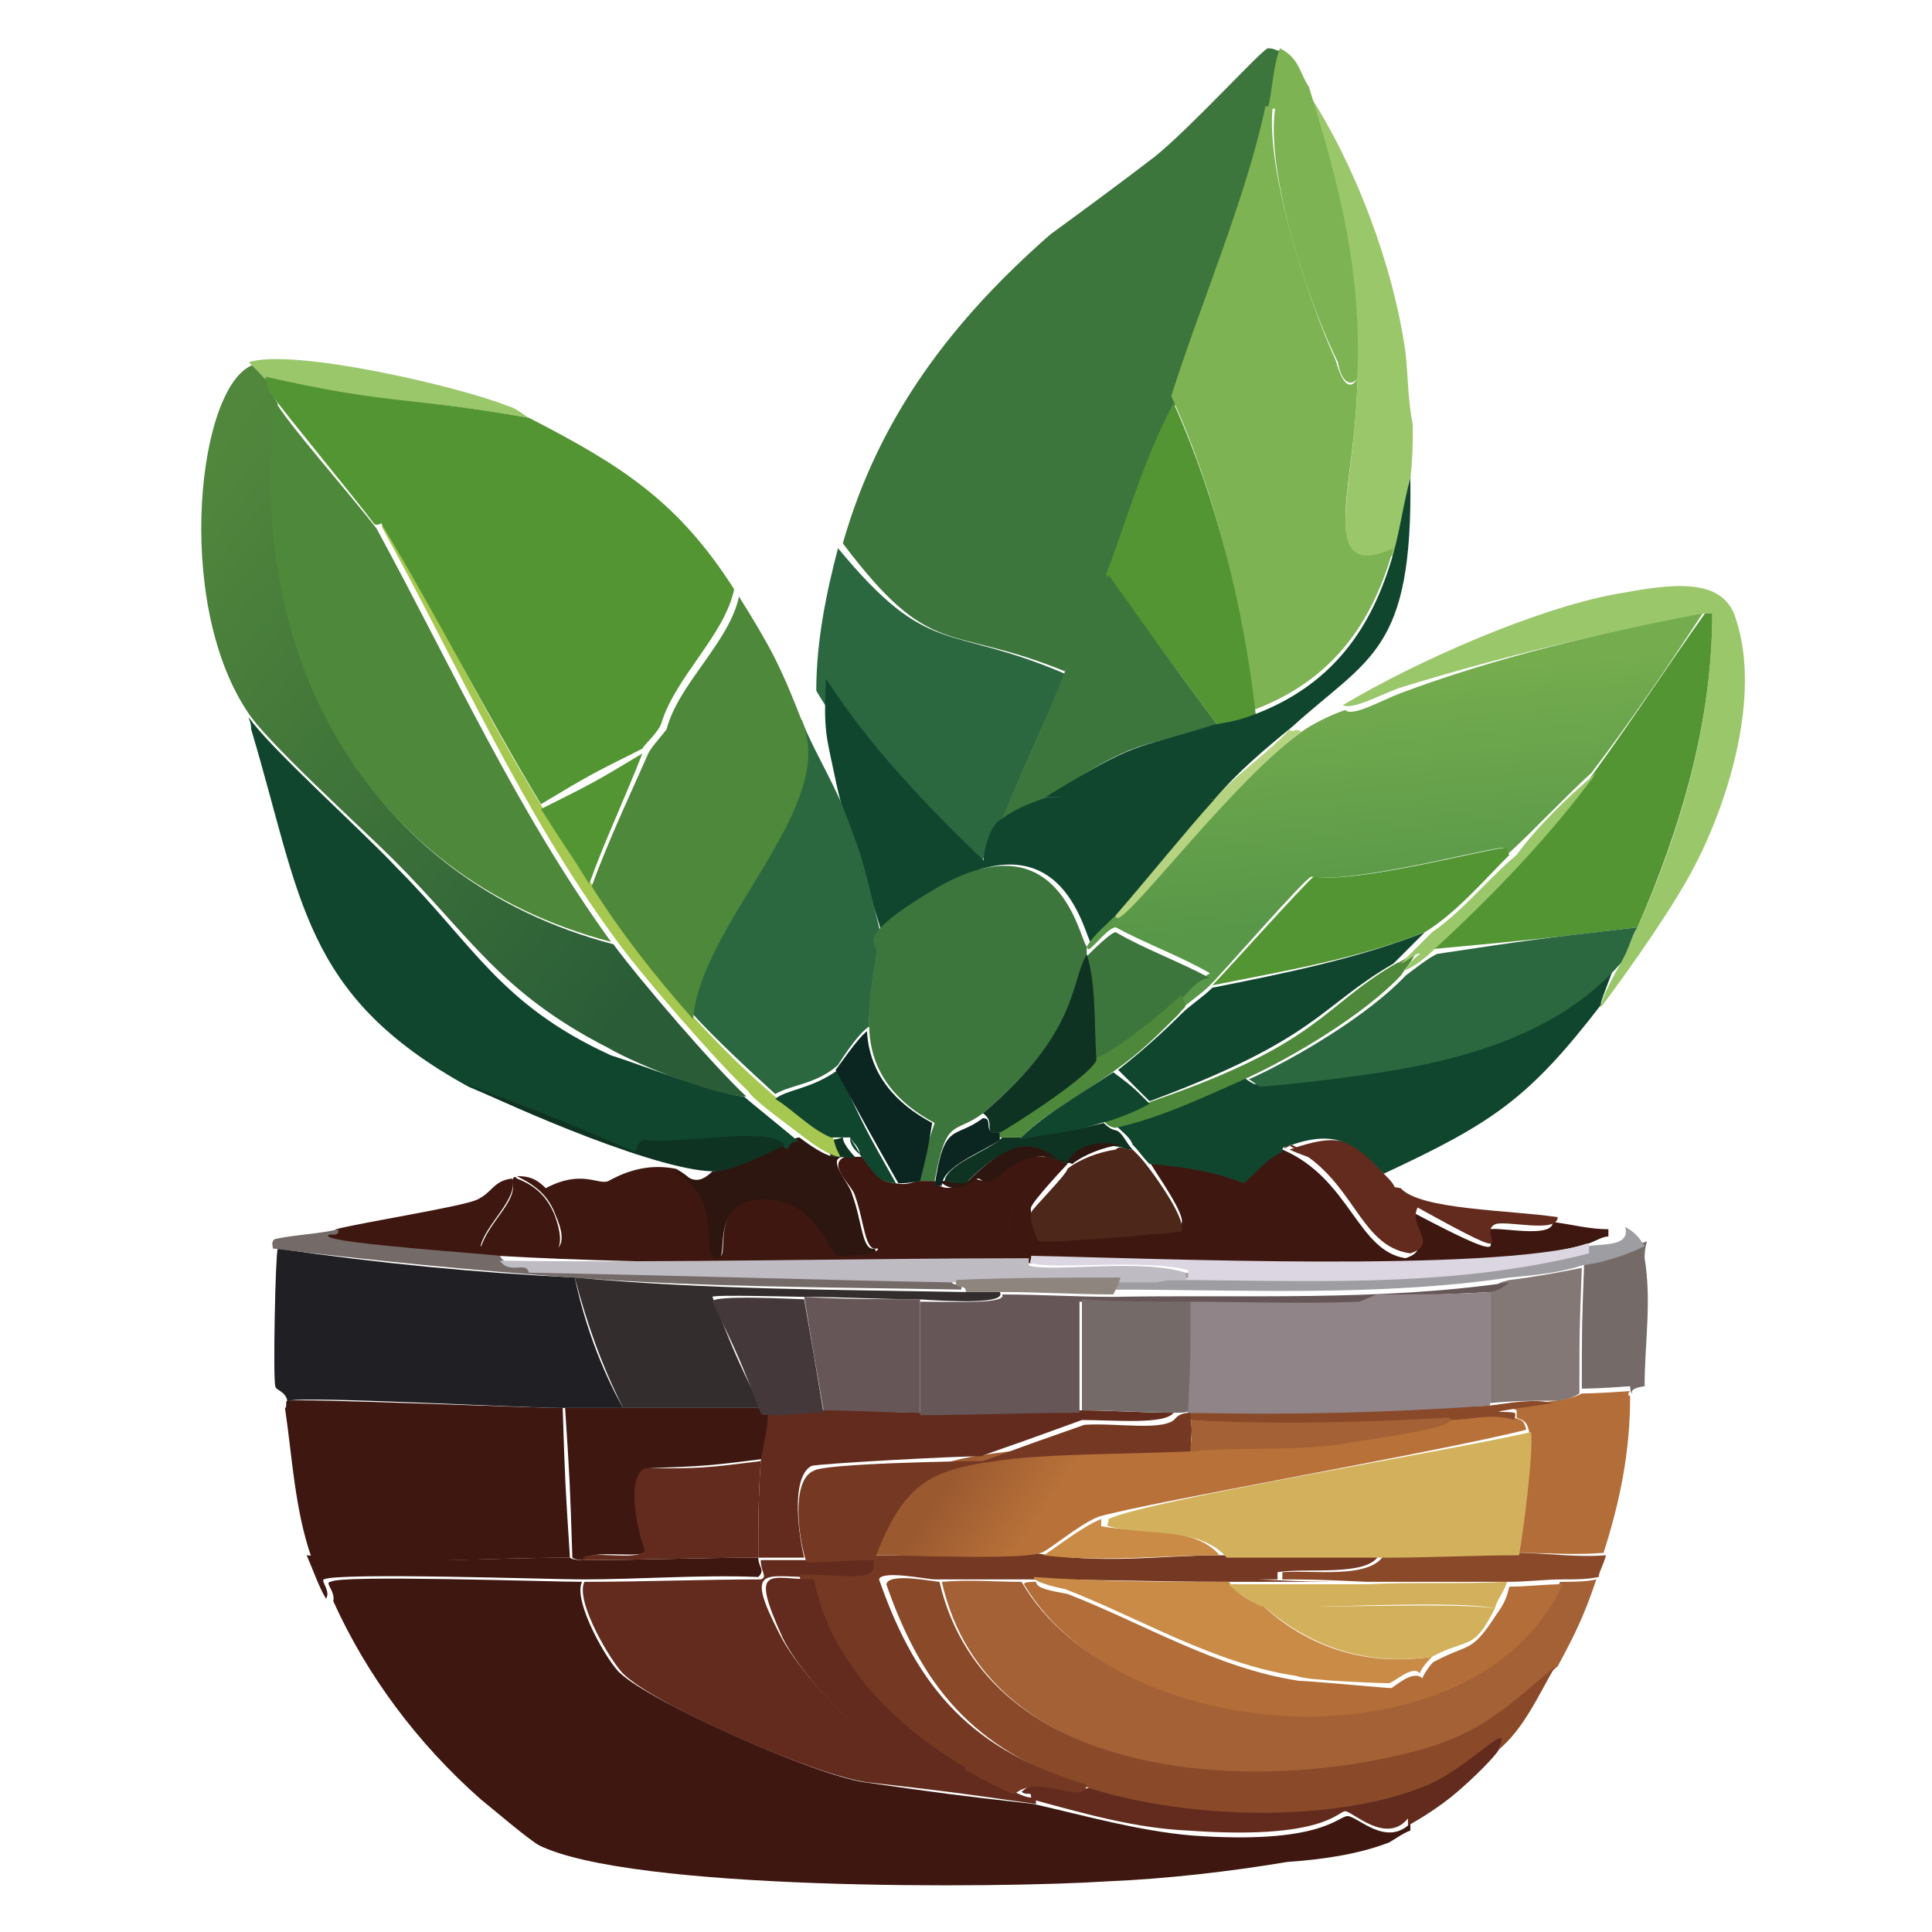 <svg width="80" height="80" viewBox="0 0 80 80" fill="none" xmlns="http://www.w3.org/2000/svg">
<style type="text/css">
	.st0{fill:#0E3322;}
	.st1{fill:#3E1710;}
	.st2{fill:#2E1610;}
	.st3{fill:#622B1D;}
	.st4{fill:#4D281A;}
	.st5{fill:#A46135;}
	.st6{fill:#8A4A2A;}
	.st7{fill:#B26D38;}
	.st8{fill:#753822;}
	.st9{fill:url(#SVGID_1_);}
	.st10{fill:#CA8B47;}
	.st11{fill:#D3B15C;}
	.st12{fill:#746B69;}
	.st13{fill:#202024;}
	.st14{fill:#9E9DA1;}
	.st15{fill:#DBD6E1;}
	.st16{fill:#837876;}
	.st17{fill:#BFBBC3;}
	.st18{fill:#342D2E;}
	.st19{fill:#8E857F;}
	.st20{fill:#665658;}
	.st21{fill:#908488;}
	.st22{fill:#44383A;}
	.st23{fill:#3D763D;}
	.st24{fill:#9BC76B;}
	.st25{fill:#7DB352;}
	.st26{fill:#2B6840;}
	.st27{fill:#539533;}
	.st28{fill:#10462E;}
	.st29{fill:url(#SVGID_00000059994575371178109770000014414984308341531784_);}
	.st30{fill:#A6C750;}
	.st31{fill:#4E883A;}
	.st32{fill:#0B2521;}
	.st33{fill:url(#SVGID_00000158014773493845010220000011893567273874970254_);}
	.st34{fill:#B5D380;}
</style>
<g>
	<path class="st0" d="M45.7,46.5c0.3,0.3,0.5,0.3,0.5,0.3c0.3,0.1,0.4,0.5,0.7,0.8c-0.4,0-0.4-0.1-0.5-0.1c-1.6-0.3-1.9,0.7-2.3,0.7
		c-0.9,0.1-1.6-1.9-4.2,0.9c-0.8,0.1-0.8-0.1-0.8-0.1c0-0.8,1.8-1.3,2.4-1.9c0.3,0,0.7,0,0.9,0C43.5,46.9,44.1,46.9,45.7,46.5z"/>
	<g>
		<path class="st1" d="M53.1,47.6c2.8,1.2,3.1,4.2,5.1,4.5c1.2-0.4-0.1-1.1,0.3-1.9c4.9,2.6,2.6,0.9,3.2,0.7
			c0.4-0.1,2.6,0.4,2.6-0.3c0.8,0.1,1.5,0.3,2.3,0.3c0,0.1,0,0.1,0,0.3c-0.3,0-0.7,0.3-0.9,0.3c-4,1.3-17.8,0.8-23.1,0.8
			c-7,0-15.1,0.1-22-0.3c-0.8,0-6.9-0.4-7.1-0.8c-0.1-0.3,0.4,0,0.4-0.3c1.2-0.3,5-0.9,5.8-1.2c0.7-0.3,0.7-0.8,1.5-0.9
			c0.3,0.8-1.1,1.9-1.3,2.8c1.5,0,4.2,1.2,3.1-1.3c-0.3-0.8-0.8-1.2-1.6-1.6c0.5,0,0.8,0.1,1.2,0.5c1.5-0.8,2.2-0.1,2.6-0.3
			c0.9-0.5,1.8-0.7,2.8-0.5c2,1.1,1.2,3.2,1.6,3.5c0.9,0.8-0.7-2.7,2.6-2.3c1.8,0.3,2.2,2.2,2.6,2.3c0.1,0,1.9,0.1,1.5-0.3
			c1.6-0.1,3.6-0.3,5.1,0.3c0.5-0.8,0.4-3,1.3-2c-0.1,0.4,0.3,1.2,0.3,1.2c0.3,0.1,5-0.4,5.9-0.4c0.3-0.3-1.1-2.2-1.3-2.6
			c1.3,0.1,2.7,0.1,3.9,0.8C52.2,48.4,52.3,48.1,53.1,47.6z"/>
		<path class="st2" d="M33.1,47.1c0.4,0.3,1.1,0.8,1.5,0.8c0.1,0,0.1,0,0.3,0c-0.7,0.1,0.3,1.1,0.4,1.6c0.4,1.1,0.4,2.3,0.9,2.2
			c0.4,0.3-1.3,0.3-1.5,0.3c-0.4-0.1-0.8-2-2.6-2.3c-3.2-0.4-1.6,3.1-2.6,2.3c-0.4-0.3,0.4-2.4-1.6-3.5c0.5,0,0.8,0.8,1.6,0
			c0.5,0,2.2-0.8,2.8-1.1C32.7,47.3,32.9,47.1,33.1,47.1z"/>
		<path class="st1" d="M21.4,48.8c0.8,0.3,1.3,0.8,1.6,1.6c0.9,2.6-1.6,1.3-3.1,1.3c0.3-1.1,1.6-2,1.3-2.8
			C21.3,48.6,21.4,48.8,21.4,48.8z"/>
		<path class="st3" d="M53.5,47.4c0.8,0.5,1.6,0.4,2.2,1.3c1.1,0.3,1.1,0.3,2.3,0.5c0.8,0.9,4.5,0.9,6.5,1.2c0,0.7-2.2,0.1-2.6,0.3
			c-0.8,0.4,1.5,1.9-3.2-0.7c-0.4,0.8,0.9,1.5-0.3,1.9c-2.2-0.3-2.3-3.2-5.1-4.5C53.1,47.6,53.1,47.6,53.5,47.4z"/>
		<path class="st3" d="M57.3,48.6c0.3,0.3,0.5,0.5,0.5,0.8c-1.1-0.3-1.1-0.3-2.3-0.5C55,48,54.2,48,53.4,47.6
			C55.4,46.9,56.1,47.1,57.3,48.6z"/>
		<path class="st1" d="M35.2,47.1c0,0.4,0.3,0.4,0.4,0.7c0.8,0.9,0.7,1.1,1.5,1.2c0.5,0.1,0.8-0.1,0.9-0.1c0.3,0,0.3,0,0.7,0
			c0.5,0.7,1.5-0.1,1.6-0.1s0.3,0.1,0.5,0.1c0.9-0.3,1.5-1.6,3.4-0.7c-0.1,0.1-1.5,1.6-1.5,1.8c-0.9-1.1-0.8,1.2-1.3,2
			c-1.6-0.5-3.5-0.4-5.1-0.3c-0.5,0.1-0.5-1.1-0.9-2.2c-0.1-0.4-1.2-1.3-0.4-1.6c0.1,0,0.5,0,0.7,0c0,0-0.5-0.5-0.5-0.8
			C35,47.1,35.2,47.1,35.2,47.1z"/>
		<path class="st4" d="M46.9,47.6c0.3,0.3,0.4,0.4,0.7,0.8c0.3,0.4,1.6,2.2,1.3,2.6c-0.9,0.1-5.5,0.5-5.9,0.4c0,0-0.4-0.8-0.3-1.2
			c0-0.1,1.5-1.6,1.5-1.8c0.5-0.4,1.3-0.7,2-0.8C46.4,47.4,46.5,47.6,46.9,47.6z"/>
		<path class="st2" d="M46.4,47.4c-0.7,0.1-1.5,0.4-2,0.8c-2-0.9-2.6,0.4-3.4,0.7c-0.3,0.1-0.4-0.1-0.5-0.1s-0.9,0.8-1.6,0.1
			c0.1,0,0.1,0,0.3,0c0,0,0,0.1,0.8,0.1c2.7-2.8,3.4-0.9,4.2-0.9C44.3,48,44.7,47.1,46.4,47.4z"/>
	</g>
	<g>
		<g>
			<path class="st1" d="M24.1,65.5c-0.4,0.8,1.1,3.4,1.6,3.8c1.3,1.2,8,4.2,10.1,4.5c3.5,0.5,3.5,0.5,7,0.9c2.2,0.5,4.3,1.1,6.5,1.3
				c5.4,0.4,6.1-0.8,6.5-0.8s1.6,1.3,2.6,0.3c0,0.1,0,0.1,0,0.3c-0.3,0.1-0.7,0.4-0.9,0.5c-1.3,0.5-2.8,0.7-4.2,0.8
				c-2.4,0.4-5,0.7-7.4,0.8c-4.6,0.3-19.8,0.4-23.6-1.5c-0.5-0.3-1.9-1.5-2.4-1.9c-2.6-2.3-4.7-5.1-6.1-8.2c0.1-0.4-0.4-0.8-0.1-0.8
				C14,65.2,22.8,65.5,24.1,65.5z"/>
			<path class="st3" d="M62.1,72.4c-0.3,0.5-1.5,1.6-2,2c-0.5,0.4-1.1,0.8-1.8,1.2c0-0.1,0-0.1,0-0.3c-0.9,1.1-2.3-0.3-2.6-0.3
				s-0.9,1.2-6.5,0.8c-2.2-0.1-4.3-0.7-6.5-1.3c0-0.4-0.1-0.1-0.4-0.3c0.9-0.9,2.7,0.4,3-0.4c3.9,1.2,9.8,1.5,13.6-0.1
				C60.9,73.2,62.8,70.8,62.1,72.4z"/>
			<path class="st1" d="M23.3,58.3c0.1,3.1,0.1,3.1,0.3,6.2c-3.5,0-7.1,0.3-10.7,0c-0.7-2-0.8-4.2-1.1-6.2c0.1,0,0-0.3,0.1-0.3
				C12.6,57.9,21.8,58.3,23.3,58.3z"/>
			<path class="st1" d="M23.6,64.5c0,0,0.1,0.1,0.5,0.1c2.4,0,4.9-0.1,7.3-0.1c0,0.4,0.3,0.5,0,0.8c-2.4-0.1-4.9,0.1-7.3,0.1
				c-1.3,0-10.1-0.3-10.7,0c-0.1,0.1,0.3,0.5,0.1,0.8c-0.3-0.5-0.5-1.1-0.8-1.8C16.5,64.8,20.1,64.5,23.6,64.5z"/>
			<path class="st5" d="M42.3,65.5c4,6.9,18.9,7.7,22.3,0c0.5,0,1.1,0,1.5-0.1c-0.5,1.5-0.9,2.3-1.6,3.6c-1.9,1.6-3,2.7-5.4,3.4
				c-6.7,2-18.2,1.6-20.1-6.9C40.2,65.4,41.1,65.5,42.3,65.5z"/>
			<path class="st6" d="M38.9,65.5c2,8.5,13.5,8.8,20.1,6.9c2.4-0.7,3.5-1.8,5.4-3.4c-0.7,1.2-1.3,2.6-2.4,3.5
				c0.8-1.6-1.2,0.8-3.1,1.5c-3.8,1.5-9.7,1.3-13.6,0.1c-4.7-1.5-7-3.9-8.6-8.5C36.8,65.1,38.7,65.5,38.9,65.5z"/>
			<path class="st7" d="M67.5,57.8c0,2.3-0.4,4.3-1.1,6.5c-1.2,0.1-2.4,0-3.6,0c0.3-1.1,0.7-4.3,0.5-5.1c-0.1-0.4-0.3-0.4-0.5-0.5
				c0,0,0-0.1,0-0.3c-0.4-0.3-1.8,0.1,1.6-0.4c0.8-0.1,1.1-0.3,1.1-0.3c0.1,0,0.7,0,2-0.1C67.4,57.7,67.4,57.8,67.5,57.8z"/>
			<path class="st6" d="M66.5,64.4c-0.1,0.4-0.3,0.7-0.3,0.9c-0.5,0.1-0.9,0.1-1.5,0.1c-0.7,0-1.5,0.1-2.2,0.1c-1.9,0-3.9,0-5.9,0
				c-2.2-0.1-2.2-0.1-4.3-0.1c0.4,0,0.4,0,0.8,0c0-0.1,0-0.1,0-0.3c1.2-0.1,3.6,0.3,4.2-0.7c1.9,0,3.6-0.1,5.5-0.1
				C64,64.3,65.2,64.5,66.5,64.4z"/>
			<path class="st3" d="M36.5,64.5c0.4,1.1-0.7,0.7-3,0.8c-1.8,0-2.7-0.5-1.2,2.4c1.1,2.2,6.2,7.3,7.6,5.4c0.4,0.3,2.2,1.2,2.6,1.3
				c0.3,0.1,0.4-0.1,0.4,0.3c-3.5-0.5-3.5-0.5-7-0.9c-2.2-0.3-8.8-3.2-10.1-4.5c-0.5-0.5-2-3-1.6-3.8c2.4,0,4.9-0.1,7.3-0.1
				c0.3-0.1,0-0.3,0-0.8c0.7,0,1.2,0,1.9,0c0.9,0,1.9-0.1,2.8-0.1C36.1,64.4,36.1,64.5,36.5,64.5z"/>
			<path class="st8" d="M50.5,64.4c2.2,0,4.5,0,6.6,0c-0.5,0.9-3,0.5-4.2,0.7c0,0.1,0,0.1,0,0.3c-0.4,0-0.4,0-0.8,0
				c2.2,0.1,2.2,0.1,4.3,0.1c-1.9,0-3.8,0-5.7,0c-2.7,0-5.4-0.1-8.1-0.1c-0.1,0-0.4,0-0.5,0c-1.2,0-2.2,0-3.4,0
				c-0.3,0-2.2-0.4-2.3,0c1.6,4.6,3.9,7.1,8.6,8.5c-0.1,0.9-2-0.5-3,0.4c-0.4-0.1-2.2-1.1-2.6-1.3c-3-1.8-5.7-4.3-6.3-7.8
				c2.3,0,3.4,0.4,3-0.8c1.3,0,5.9,0.1,6.7-0.1C45.7,64.8,48.1,64.4,50.5,64.4z"/>
			<path class="st1" d="M25.9,58.3c1.9,0,3.8,0,5.7,0c0,0-0.1,0.1,0.4,0.1c0,0.7-0.3,1.3-0.3,2c-2.4,0.3-2.4,0.3-4.9,0.4
				c-0.8,0.4-0.4,2.6,0,3.4c-0.1,0.4-2.4-0.1-2.6,0.4c-0.4,0-0.5-0.1-0.5-0.1c-0.1-3.1-0.1-3.1-0.3-6.2
				C24.1,58.3,24.9,58.3,25.9,58.3z"/>
			<path class="st3" d="M31.5,60.5c-0.1,1.5-0.1,2.6-0.1,4c-2.4,0-4.9,0.1-7.3,0.1c0.1-0.5,2.3,0.1,2.6-0.4c-0.3-0.8-0.8-3,0-3.4
				C29.1,60.8,29.1,60.8,31.5,60.5z"/>
			<path class="st7" d="M42.9,65.5c0,0.3,0.8,0.4,1.3,0.5c3.1,1.2,6.2,3.1,9.6,3.6c0.4,0,3.6,0.3,3.8,0.3c0.1,0,0.9-0.8,1.3-0.4
				c0-0.1,0.4-0.7,0.5-0.7c1.5-0.8,1.5-0.3,2.6-2c0.3-0.4,0.4-0.7,0.5-1.1c0.7,0,1.5-0.1,2.2-0.1c-3.5,7.7-18.2,6.9-22.3,0
				C42.4,65.5,42.7,65.5,42.9,65.5z"/>
			
				<linearGradient id="SVGID_1_" gradientUnits="userSpaceOnUse" x1="42.246" y1="23.048" x2="45.68" y2="20.753" gradientTransform="matrix(1 0 0 -1 0 79.89)">
				<stop  offset="0" style="stop-color:#9B5930"/>
				<stop  offset="1" style="stop-color:#B87239"/>
			</linearGradient>
			<path class="st9" d="M62.7,58.7c0.3,0.1,0.4,0.1,0.5,0.5c-3.5,0.9-15.6,3-17.7,3.6c-0.8,0.3-2.2,1.5-2.4,1.5
				c-0.8,0.3-5.4,0.1-6.7,0.1c-0.4,0-0.4-0.1-0.4-0.1c1.3-3.4,2.4-3.8,5.8-4.2c1.9-0.1,5.1-0.1,7.3-0.3c2-0.1,4.2,0,6.2-0.3
				c1.2-0.1,5.1-0.7,4.5-1.1C60.9,58.6,61.9,58.5,62.7,58.7z"/>
			<path class="st6" d="M64.3,58.1c-3.4,0.5-2,0.3-1.6,0.4c0.1,0,0,0.3,0,0.3c-0.9-0.3-1.8,0-2.7,0c-3.6,0.1-7.3,0.3-10.8,0
				c0,0,0-0.1,0-0.3c4.2,0,8.4-0.1,12.5-0.3C62.5,58.1,63.5,57.9,64.3,58.1z"/>
			<path class="st3" d="M38.1,58.5c2.2,0,4.5-0.1,6.6-0.1c1.3,0,2.6,0.1,3.9,0.1c-0.4,0.5-2.4,0.3-3.8,0.3c-2.2,0.8-2.2,0.8-4.2,1.5
				c-1.1,0-6.6,0.3-7,0.4c-0.9,0.5-0.5,3-0.3,3.8c-0.7,0-1.2,0-1.9,0c0-1.3,0-2.6,0.1-4c0.1-0.7,0.3-1.3,0.3-2
				c0.7,0,1.5-0.1,2.2-0.1C35.4,58.3,36.8,58.5,38.1,58.5z"/>
			<path class="st8" d="M49.3,58.5c0,0.1,0,0.1,0,0.3c0.1,0.4,0,0.8,0,1.3c-2.3,0.1-5.4,0.1-7.3,0.3c-3.4,0.4-4.5,0.8-5.8,4.2
				c-0.9,0-1.9,0.1-2.8,0.1c-0.3-0.8-0.7-3.4,0.3-3.8c0.4-0.3,6.1-0.4,7-0.4c2.2-0.8,2.2-0.8,4.2-1.5c1.3-0.1,3.4,0.3,3.8-0.3
				C48.9,58.5,49.2,58.5,49.3,58.5C49.2,58.5,49.2,58.5,49.3,58.5z"/>
			<path class="st3" d="M33.7,65.4c0.7,3.5,3.4,6.1,6.3,7.8c-1.3,1.9-6.5-3.1-7.6-5.4C31,64.7,31.9,65.4,33.7,65.4z"/>
			<path class="st10" d="M50.9,65.5c0.1,0.3,0.9,0.9,1.3,0.9c2,1.9,4.5,2.6,7.1,2.2c0,0-0.5,0.5-0.5,0.7c-0.3-0.4-1.1,0.4-1.3,0.4
				c-0.1,0-3.4-0.1-3.8-0.3c-3.4-0.5-6.5-2.4-9.6-3.6c-0.5-0.1-1.3-0.3-1.3-0.5C45.6,65.5,48.2,65.5,50.9,65.5z"/>
			<path class="st10" d="M50.5,64.4c-2.4,0-4.9,0.3-7.3,0c0.1,0,1.6-1.2,2.4-1.5c0,0.1,0,0.1,0,0.3C47.3,63.5,49.5,63.2,50.5,64.4z"
				/>
			<g>
				<path class="st11" d="M63.4,59.3c0.1,0.8-0.3,4-0.5,5.1c-1.9,0-3.6,0.1-5.5,0.1c-2.2,0-4.5,0-6.6,0c-1.1-1.3-3.4-0.9-4.9-1.3
					c-0.1,0,0-0.1,0-0.3C47.6,62.1,59.9,60.1,63.4,59.3z"/>
				<path class="st11" d="M62.4,65.5c-0.1,0.4-0.4,0.7-0.5,1.1c-1.8-0.4-9,0.1-9.7-0.1c-0.3-0.1-1.2-0.7-1.3-0.9c1.9,0,3.8,0,5.7,0
					C58.5,65.5,60.5,65.6,62.4,65.5z"/>
				<path class="st11" d="M61.9,66.6c-0.9,1.8-1.1,1.2-2.6,2c-2.7,0.4-5.1-0.4-7.1-2.2C52.8,66.7,60.1,66.3,61.9,66.6z"/>
			</g>
			<path class="st5" d="M60,58.7c0.7,0.4-3.4,0.9-4.5,1.1c-2,0.3-4.2,0.1-6.2,0.3c0-0.4,0.1-0.9,0-1.3C52.8,59,56.5,58.9,60,58.7z"
				/>
		</g>
		<g>
			<path class="st12" d="M68.1,52.1c0.3,1.8,0,3.5,0,5.3c-0.7,0.1-0.5,0.3-0.5,0.3c-0.1,0-0.1-0.3-0.1-0.3c-1.3,0.1-1.9,0.1-2,0.1
				c0-2.6,0-2.6,0.1-5.3c0.9-0.3,1.8-0.5,2.6-0.8C68.1,51.7,68.1,52,68.1,52.1z"/>
			<path class="st13" d="M23.8,52.9c0.4,1.9,1.1,3.8,2,5.4c-0.8,0-1.6,0-2.6,0c-1.5,0-10.7-0.5-11.2-0.3c-0.1,0,0,0.3-0.1,0.3
				c0.1-0.7-0.5-0.7-0.5-0.9c-0.1-0.3,0-5.4,0.1-5.7C15.6,52.3,19.7,52.7,23.8,52.9z"/>
			<path class="st12" d="M14,50.9c0.1,0.4-0.5,0.1-0.4,0.3c0.3,0.3,6.3,0.7,7.1,0.8c0.4,0.7,1.1,0,1.2,0.5
				c5.8,0.1,11.7,0.4,17.5,0.4c-0.1,0.5,0.5,0.1,0.4,0.5c-5.4-0.1-10.8-0.1-16.1-0.5c-4.2-0.3-8.2-0.7-12.4-1.2
				c0-0.1-0.1-0.3,0.1-0.4C12.4,51.1,13.2,51.1,14,50.9z"/>
			<path class="st14" d="M68.1,51.6c-0.8,0.4-1.8,0.7-2.6,0.8c-0.9,0.3-1.9,0.4-3,0.5c-5.4,0.8-11.1,0.5-16.5,0.5
				c0.1-0.3,0.1-0.3,0.3-0.7c0.5,0,1.1,0,1.6,0c6.1,0,11.9,0.4,17.8-1.1c0.8-0.1,1.8,0,1.6-0.8C67.8,51.1,67.9,51.3,68.1,51.6z"/>
			<path class="st15" d="M65.8,51.5c0,0.3,0,0.3,0,0.4c-5.9,1.5-11.9,1.1-17.8,1.1c0.7,0,0.7,0,1.2-0.1c0-0.1,0-0.1,0-0.3
				c-1.8-0.5-5.7,0-6.5-0.3c-0.1,0,0-0.1,0-0.3C47.8,52.1,61.6,52.7,65.8,51.5z"/>
			<path class="st16" d="M65.4,57.7c0,0-0.4,0.3-1.1,0.3c-0.8,0-1.6,0-2.6,0.1c0-2.3,0-2.3,0-4.7c0.4-0.3,0.4-0.3,0.8-0.4
				c0.9-0.1,2-0.3,3-0.5C65.4,55.1,65.4,55.1,65.4,57.7z"/>
			<path class="st17" d="M42.6,52.1c0,0.1,0,0.1,0,0.3c0.9,0.3,4.7-0.3,6.5,0.3c0,0.1,0,0.1,0,0.3c-0.7,0-0.7,0-1.2,0.1
				c-0.5,0-1.1,0-1.6,0c-2.3,0-4.6,0-6.9,0c-5.8-0.1-11.7-0.3-17.5-0.4c-0.1-0.5-0.8,0.1-1.2-0.5C27.5,52.3,35.7,52.1,42.6,52.1z"/>
			<path class="st18" d="M39.9,53.5c0.5,0,1.1,0,1.5,0c0.3,0.5-1.9,0.4-3.4,0.3c-1.6,0-3.2-0.1-4.7-0.1c-0.3,0-3.8-0.1-3.8,0
				c0.9,2.3,0.9,2.3,2,4.6c-1.9,0-3.8,0-5.7,0c-0.9-1.8-1.5-3.5-2-5.4C29.2,53.4,34.6,53.4,39.9,53.5z"/>
			<path class="st19" d="M46.4,52.9c-0.1,0.3-0.1,0.3-0.3,0.7c-1.5,0-3.1-0.1-4.6-0.1c-0.5,0-1.1,0-1.5,0c0-0.4-0.5,0-0.4-0.5
				C41.8,52.9,44.1,52.9,46.4,52.9z"/>
			<path class="st20" d="M62.5,53.1c-0.4,0.3-0.4,0.3-0.8,0.4c-1.6,0.1-3.1,0.1-4.7,0.3L56.3,54c-2.3,0.1-4.7,0-7.1,0
				c-1.5,0-3-0.1-4.5-0.1c0,2.3,0,2.3,0,4.6c-2.2,0-4.5,0.1-6.6,0.1c0-2.3,0-2.3,0-4.7c1.5,0,3.6,0.1,3.4-0.3c1.5,0,3.1,0.1,4.6,0.1
				C51.5,53.6,57,53.9,62.5,53.1z"/>
			<path class="st21" d="M61.7,53.5c0,2.3,0,2.3,0,4.7c-4.2,0.3-8.4,0.4-12.5,0.3c0,0,0,0-0.1-0.1c0-2.3,0-2.3,0.1-4.5
				c2.3,0,4.7,0.1,7.1,0l0.7-0.3C58.6,53.6,60.3,53.6,61.7,53.5z"/>
			<path class="st20" d="M38.1,53.8c0,2.3,0,2.3,0,4.7c-1.3,0-2.7-0.1-4-0.1c-0.4-2.3-0.4-2.3-0.8-4.7
				C34.9,53.8,36.5,53.8,38.1,53.8z"/>
			<path class="st22" d="M33.3,53.8c0.4,2.3,0.4,2.3,0.8,4.7c-0.7,0-1.5,0.1-2.2,0.1c-0.5,0-0.4-0.1-0.4-0.1c-0.9-2.3-0.9-2.3-2-4.6
				C29.5,53.6,33,53.8,33.3,53.8z"/>
			<path class="st12" d="M49.3,53.9c0,2.3,0,2.3-0.1,4.5c0,0.1-0.3,0.1-0.5,0.1c-1.3,0-2.6-0.1-3.9-0.1c0-2.3,0-2.3,0-4.6
				C46.2,53.9,47.7,53.9,49.3,53.9z"/>
		</g>
	</g>
	<g>
		<path class="st23" d="M53,2.1c-0.3,0.8-0.3,1.8-0.4,2.6c-0.8,3.9-2.7,8.2-3.9,12c-1.2,2.3-1.9,4.9-2.8,7.1c-0.5,1.3-1.2,2.7-1.8,4
			c-4.9-2-5.5-0.4-9.2-5.3c1.5-5.3,4.6-9.3,8.6-12.8c1.1-0.8,3-2.2,4.3-3.2c1.5-1.2,4.5-4.5,4.7-4.5C52.8,2,52.8,2.1,53,2.1z"/>
		<path class="st24" d="M58.2,14.6c0.1,0.9,0.1,2,0.3,3c0,1.1,0,1.1-0.1,2.3c-0.3,1.1-0.4,2-0.7,3.1c-3.2,1.3-1.6-2.8-1.5-7
			c0-4.5-0.7-8-2-12.1C56.1,6.8,57.7,11,58.2,14.6z"/>
		<path class="st25" d="M54.2,3.6c1.3,4.2,2.2,7.7,2,12.1c-0.4,0.4-0.7-0.1-0.8-0.7c-1.2-2.4-3-7.8-2.6-10.5c-0.1,0-0.1,0-0.3,0
			C52.7,3.7,52.7,2.8,53,2C53.8,2.4,53.8,3,54.2,3.6z"/>
		<path class="st25" d="M56.2,15.7c0,4.2-1.8,8.5,1.5,7c-0.9,3.2-2.6,5.5-5.8,6.7c-0.5-4.5-1.5-8.8-3.4-13c1.2-3.8,3.1-8.2,3.9-12
			c0.1,0,0.1,0,0.3,0c-0.3,2.7,1.5,8.1,2.6,10.5C55.5,15.6,55.8,16.3,56.2,15.7z"/>
		<path class="st26" d="M44.1,27.9c-0.8,2-1.8,4-2.6,6.1c-0.5,0.3-0.9,2.2-1.1,2.2c-2.4-2.3-4.9-4.7-6.6-7.6c0-2,0.4-4,0.9-5.9
			C38.5,27.3,39.2,25.8,44.1,27.9z"/>
		<path class="st27" d="M52,29.6c-0.8,0.3-1.1,0.3-1.6,0.4c-2.3-3.1-2.3-3.1-4.6-6.2c0.9-2.4,1.6-4.9,2.8-7.1
			C50.4,20.7,51.5,25.2,52,29.6z"/>
		<path class="st23" d="M50.4,30c-3.5,1.1-3.2,0.5-7,3c-0.5,0.3-1.3,0.7-1.9,0.9c0.8-2,1.8-4,2.6-6.1c0.5-1.3,1.2-2.7,1.8-4
			C48.1,26.9,48.1,26.9,50.4,30z"/>
		<path class="st28" d="M41.5,33.9c0.5-0.4,1.3-0.7,1.9-0.9c3.5,0,3.5,0,7,0.1c-1.1,1.2-2.7,3.2-4,4.7c-0.4,0.4-0.9,0.8-1.2,1.3
			c-0.3-0.3-1.1-5.3-6.2-2.4c-2.8,1.6-1.9,3.8-2.8,0.9c-0.5-1.5-1.3-3.8-1.6-5.3c-0.4-1.9-0.5-2-0.4-4.2c1.8,2.8,4.2,5.3,6.6,7.6
			C40.6,36.1,40.8,34.2,41.5,33.9z"/>
		<path class="st28" d="M53.5,30.1c-1.1,0.9-2.3,1.9-3.2,3c-3.5,0-3.5,0-7-0.1c3.9-2.4,3.5-1.9,7-3c0.5-0.1,0.8-0.1,1.6-0.4
			c3.2-1.2,4.9-3.5,5.8-6.7c0.3-1.1,0.4-2,0.7-3.1C58.5,27,56.7,27.2,53.5,30.1z"/>
	</g>
	<path class="st0" d="M34.9,47.1c0,0.3,0.5,0.8,0.5,0.8c-0.1,0.1-0.5,0-0.7,0s-0.1,0-0.3,0c-0.1-0.4-0.1-0.4-0.3-0.8
		C34.5,47.3,34.8,47.1,34.9,47.1z"/>
	<g>
		<path class="st28" d="M30.8,45.4c0.1,0.1,2.2,1.8,2.3,1.9c-0.3-0.1-0.4,0.1-0.5,0.3c-0.7-0.7-4.2,0-5.9-0.3
			c-0.1,0.3-0.1,0.3-0.3,0.5c-3.5-1.3-3.5-1.3-7-2.8c-6.9-3.8-6.9-7.8-9-14.8c0-0.3-0.1-0.4-0.1-0.5c0.8,1.2,4.7,4.7,6.1,6.2
			c3.2,3.2,4.3,5.7,8.9,7.8C26.3,44,29.6,45.3,30.8,45.4z"/>
		
			<linearGradient id="SVGID_00000183230555283937664010000004741326059626818457_" gradientUnits="userSpaceOnUse" x1="6.974" y1="58.902" x2="29.45" y2="41.413" gradientTransform="matrix(1 0 0 -1 0 79.89)">
			<stop  offset="0" style="stop-color:#51873C"/>
			<stop  offset="1" style="stop-color:#295C37"/>
		</linearGradient>
		<path style="fill:url(#SVGID_00000183230555283937664010000004741326059626818457_);" d="M11.2,15.9c0,0.3,0.1,0.5,0.3,0.8
			c-1.3,10.3,3.6,19.7,13.9,22.4c1.1,1.5,4.2,5.1,5.5,6.3c-1.2,0-4.5-1.3-5.7-2c-4.5-2.3-5.7-4.6-8.9-7.8c-1.3-1.3-5.4-5-6.1-6.2
			c-3-4.6-2-13.5,0.3-14.3C10.7,15.4,10.7,15.4,11.2,15.9z"/>
		<path class="st24" d="M21,16.8c0.4,0.1,0.7,0.4,0.9,0.5c-5.1-0.9-5.7-0.5-10.8-1.5c-0.4-0.4-0.4-0.4-0.8-0.8
			C12.1,14.4,19,16,21,16.8z"/>
		<path class="st0" d="M32.5,47.4c-0.5,0.3-2.3,1.1-2.8,1.1c-2.2,0.1-8.4-2.6-10.4-3.6c3.5,1.3,3.5,1.3,7,2.8
			c0.1-0.3,0.1-0.3,0.3-0.5C28.4,47.4,31.8,46.6,32.5,47.4z"/>
		<path class="st30" d="M22.5,33.5c0.7,1.1,1.2,2.2,2,3.1c1.3,1.9,2.7,3.8,4.2,5.5c1.1,1.2,2.2,2.3,3.5,3.4c0.7,0.5,1.3,1.2,2.3,1.6
			c0.1,0.4,0.1,0.4,0.3,0.8c-0.4,0-1.1-0.5-1.5-0.8c-0.1-0.1-2.2-1.6-2.3-1.9c-1.3-1.2-4.5-4.9-5.5-6.3c-3.9-5.3-6.5-11.3-9.7-17.1
			c0,0,0.1-0.1,0.3,0C18.2,25.7,20.1,29.6,22.5,33.5z"/>
		<path class="st27" d="M21.9,17.3c3.9,2,6.2,3.5,8.5,7.1c-0.4,1.9-2.4,3.6-3,5.5c-0.1,0.4-0.7,0.9-0.8,1.1
			c-2.2,1.1-2.2,1.1-4.2,2.3c-2.3-3.8-4.3-7.8-6.6-11.6c0-0.1-0.1,0.1-0.3,0c-0.9-1.2-3.8-4.7-4.2-5.3c-0.1-0.1-0.3-0.5-0.3-0.8
			C16.3,16.8,16.8,16.4,21.9,17.3z"/>
		<path class="st31" d="M15.6,21.9c3.1,5.7,5.8,11.7,9.7,17.1c-10.3-2.7-15.2-12.1-13.9-22.4C11.7,17.3,14.7,20.7,15.6,21.9z"/>
		<path class="st26" d="M34.9,33.4c0,0,0.5,1.3,0.7,1.9c0.5,1.6,0.9,3.8,1.1,4c0,0.4-0.8,1.8-0.7,3.2c-0.5,0.3-1.3,1.6-1.3,1.6
			c-0.9,0.8-1.9,0.8-2.6,1.2c-1.2-1.1-2.4-2.2-3.5-3.4c0.3-3.8,2.8-8.8,4.6-12.1C33.5,30.7,34.4,32.2,34.9,33.4z"/>
		<path class="st31" d="M33.3,30.1c1.2,3.5-4.3,8.2-4.6,12.1c-1.6-1.8-3-3.6-4.2-5.5c0.7-1.9,1.5-3.6,2.3-5.4
			c0.1-0.3,0.5-0.7,0.8-1.1c0.5-1.9,2.6-3.6,3-5.5C31.9,26.8,32.3,27.5,33.3,30.1z"/>
		<path class="st27" d="M24.4,36.6c-0.7-1.1-1.3-2-2-3.1c2.2-1.1,2.2-1.1,4.2-2.3C25.9,33,25,34.9,24.4,36.6z"/>
		<path class="st28" d="M37.1,49c-0.8-0.1-0.8-0.3-1.5-1.2c0-0.3-0.3-0.5-0.4-0.7c0,0-0.1,0-0.3,0s-0.4,0-0.5,0
			c-0.9-0.4-1.5-1.1-2.3-1.6c0.5-0.4,1.5-0.4,2.6-1.2C35.8,46.7,35.8,46.7,37.1,49z"/>
	</g>
	<path class="st23" d="M45,39.2C45,39.3,45,39.3,45,39.2c0,0.3,0,0.3,0,0.3c-0.7,1.3-0.3,3.2-4.3,6.6c-1.2,0.9-1.5,0.1-2,2.8
		c-0.4,0-0.4,0-0.7,0c0.3-1.2,0.3-1.2,0.7-2.4c-1.5-0.8-2.6-2-2.7-3.8c-0.1-1.6,0.3-3,0.3-3.4c-0.3-0.4-0.3-0.9,2.6-2.6
		C43.9,33.9,44.7,38.9,45,39.2z"/>
	<path class="st32" d="M38.1,48.9c-0.1,0-0.4,0.1-0.9,0.1c-1.3-2.3-1.3-2.3-2.6-4.7c0.1-0.1,0.9-1.3,1.3-1.6c0.1,1.8,1.2,3,2.7,3.8
		C38.4,47.7,38.4,47.7,38.1,48.9z"/>
	<path class="st28" d="M35.6,47.8c-0.1-0.1-0.4-0.3-0.4-0.7C35.3,47.3,35.6,47.7,35.6,47.8z"/>
	<g>
		<path class="st24" d="M70.2,35.8c-0.8,1.6-2.7,4.3-3.9,5.9c-0.1-0.1,0.4-1.1,0.8-1.8c0.3-0.7,0.4-0.9,0.7-1.5
			c1.8-4,3.1-8.5,3.1-13c-0.1,0-0.1,0-0.3,0c-4.3,0.8-8.5,1.8-12.7,3.1c-0.8,0.3-1.9,0.9-2.3,0.7c3-1.8,8-4,11.3-4.6
			c2.2-0.4,4.5-0.8,5,1.1C72.9,28.8,71.6,33.1,70.2,35.8z"/>
		<path class="st28" d="M66.3,41.6c-3,3.9-4.5,4.9-9,7c-1.2-1.3-2-1.8-3.8-1.2c-0.4,0.1-0.4,0.1-0.4,0.3c-0.8,0.4-0.9,0.7-1.6,1.3
			c-1.2-0.5-2.6-0.7-3.9-0.8c-0.3-0.3-0.4-0.5-0.7-0.8c-0.1-0.3-0.4-0.5-0.7-0.8c1.9-0.5,3.6-1.2,5.3-2c0.1,0.1,0.4,0.3,0.5,0.3
			c0.1,0,3.2-0.4,3.6-0.4c4-0.5,8.5-1.5,11.3-4.7C66.7,40.5,66.2,41.6,66.3,41.6z"/>
		
			<linearGradient id="SVGID_00000090291432615969827900000004500172969670085538_" gradientUnits="userSpaceOnUse" x1="57.344" y1="51.821" x2="58.299" y2="42.085" gradientTransform="matrix(1 0 0 -1 0 79.89)">
			<stop  offset="0" style="stop-color:#74AC4E"/>
			<stop  offset="1" style="stop-color:#589748"/>
		</linearGradient>
		<path style="fill:url(#SVGID_00000090291432615969827900000004500172969670085538_);" d="M70.5,25.4c-1.5,2.3-3,4.5-4.6,6.6
			c-1.2,1.1-2.3,2.3-3.5,3.4l-0.1-0.3c-0.7,0-6.2,1.5-8,1.2c-0.3,0.1-3.6,3.9-4.2,4.5c-0.4,0.4-0.9,0.7-1.3,1.1
			c0.1-0.3,0.4-0.3,0-0.5c0.4-0.4,0.8-0.8,1.3-1.1c-1.2-0.7-2.6-1.2-3.9-1.9c-0.3,0-0.9,0.8-1.1,0.9c-0.1,0-0.1-0.1-0.1-0.1
			c0.3-0.5,0.8-0.9,1.2-1.3c0,0.1,0.1,0.1,0.1,0.1c0.5-0.1,4.9-5.8,7.6-7.7c0.4-0.3,1.2-0.7,1.8-0.9c0.3,0.3,1.5-0.4,2.3-0.7
			C62,27.2,66.3,26.2,70.5,25.4z"/>
		<path class="st34" d="M53.9,30.3c-2.7,1.9-7,7.6-7.6,7.7c-0.1,0-0.1,0-0.1-0.1c1.3-1.5,3-3.6,4-4.7c0.9-1.1,2.2-1.9,3.2-3
			C53.5,30.4,53.6,30.1,53.9,30.3z"/>
		<path class="st27" d="M67.8,38.4c-4.2,0.5-4.2,0.5-8.5,0.9c2.4-2.2,4.9-4.7,6.7-7.3c1.6-2.2,3.1-4.5,4.6-6.6c0.1,0,0.1,0,0.3,0
			C70.9,29.9,69.6,34.3,67.8,38.4z"/>
		<path class="st26" d="M67.8,38.4c-0.3,0.5-0.3,0.8-0.7,1.5c-2.8,3.2-7.3,4.2-11.3,4.7c-0.5,0.1-3.5,0.4-3.6,0.4
			c-0.1,0-0.4-0.3-0.5-0.3c2-0.9,5-2.7,6.5-4.3c0.4-0.3,0.9-0.7,1.3-0.9C63.5,38.9,63.5,38.9,67.8,38.4z"/>
		<path class="st31" d="M58,40.4c-1.5,1.6-4.5,3.4-6.5,4.3c-1.8,0.8-3.5,1.6-5.3,2c0,0-0.3,0-0.5-0.3c0.5-0.1,1.3-0.5,2-0.8
			c7-2.4,7-3.9,10.1-5.7c0.3-0.1,0.8-0.5,0.8-0.4C58.4,39.9,58.2,40.1,58,40.4z"/>
		<path class="st28" d="M59,38.6c-0.7,0.7-0.7,0.7-1.3,1.3c-3.1,1.8-3.1,3.1-10.1,5.7c-0.7-0.7-0.7-0.7-1.3-1.3
			c0.9-0.7,1.8-1.5,2.6-2.3c0.4-0.4,0.9-0.7,1.3-1.1C53.2,40.3,56.2,39.7,59,38.6z"/>
		<path class="st27" d="M62.5,35.4c-1.1,1.1-2.2,2.4-3.5,3.2c-2.8,1.1-5.8,1.6-8.8,2.2c0.5-0.5,3.9-4.3,4.2-4.5
			c1.8,0.3,7.3-1.2,8-1.2C62.4,35.3,62.5,35.4,62.5,35.4z"/>
		<path class="st23" d="M48.8,41.5c-0.8,0.7-2.6,2.2-3.5,2.6c0-1.5,0.1-3.1-0.3-4.5c0,0,0,0,0.1-0.1s0.9-0.9,1.1-0.9
			c1.2,0.7,2.6,1.2,3.9,1.9C49.6,40.5,49.2,41.1,48.8,41.5z"/>
		<path class="st31" d="M48.8,42c-0.8,0.8-1.6,1.6-2.6,2.3c-1.5,1.1-3.1,1.9-3.9,2.8c-0.3,0-0.7,0-0.9,0c0-0.1,0-0.1,0-0.3
			c0.3-0.1,3.8-2.3,4-3c0.8-0.3,2.7-1.8,3.5-2.6C49.2,41.8,49.1,41.6,48.8,42z"/>
		<path class="st24" d="M66.1,32c-1.9,2.6-4.3,5.1-6.7,7.3c-0.3,0.3-0.9,0.8-1.3,0.9c0.3-0.3,0.4-0.5,0.7-0.7
			c-0.1-0.1-0.5,0.3-0.8,0.4c0.7-0.7,0.7-0.7,1.3-1.3c1.3-0.9,2.3-2.2,3.5-3.2C63.6,34.3,64.8,33.1,66.1,32z"/>
		<path class="st28" d="M47.6,45.7c-0.5,0.3-1.5,0.7-2,0.8c-1.6,0.5-2.2,0.4-3.4,0.7c0.8-0.9,2.4-1.8,3.9-2.8
			C46.9,45,46.9,45,47.6,45.7z"/>
		<path class="st32" d="M41.4,46.9c0,0.1,0,0.1,0,0.3c-0.7,0.5-2.4,1.1-2.4,1.9c-0.1,0-0.1,0-0.3,0c0.4-2.7,0.8-1.9,2-2.8
			C41.2,46.3,40.6,47,41.4,46.9z"/>
		<path class="st0" d="M45.4,43.9c-0.3,0.7-3.6,2.8-4,3c-0.8,0.1-0.1-0.4-0.7-0.8c4-3.4,3.6-5.4,4.3-6.6
			C45.4,40.8,45.3,42.4,45.4,43.9z"/>
	</g>
</g>
</svg>
